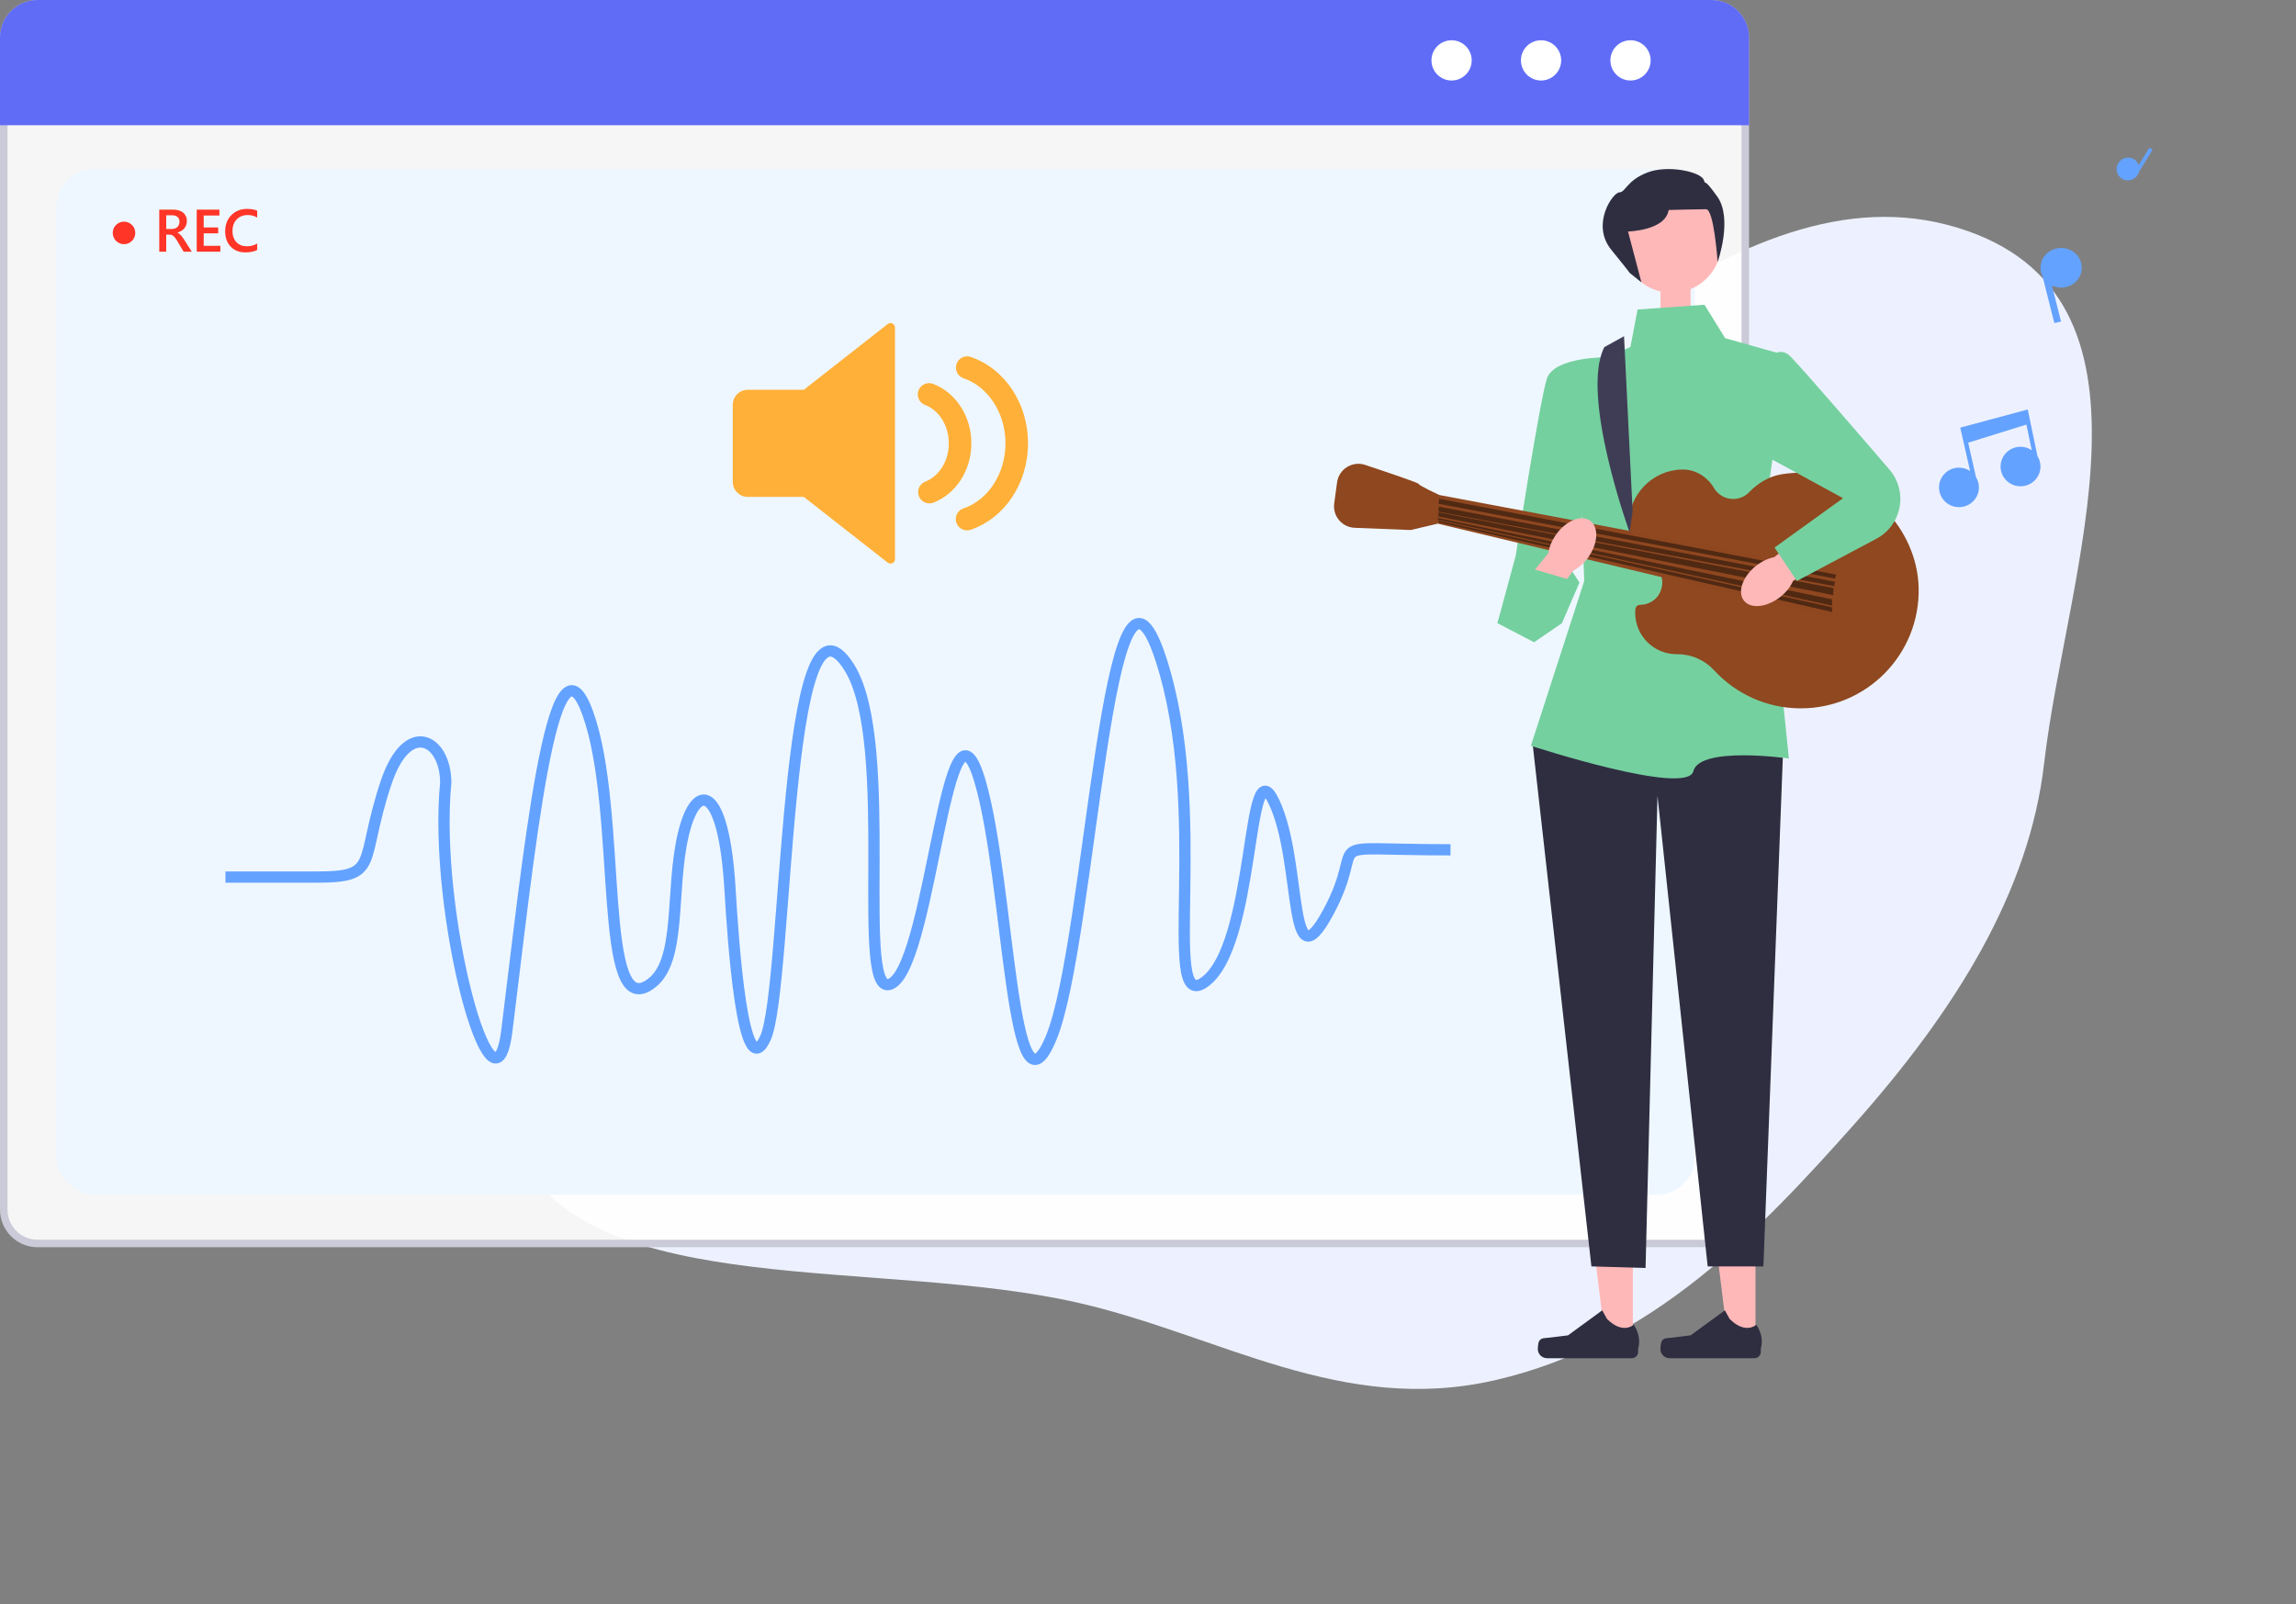 <svg fill="none" height="427" viewBox="0 0 611 427" width="611" xmlns="http://www.w3.org/2000/svg"><rect x="0" y="0" width="611" height="427" fill="#808080" stroke="none"/><path clip-rule="evenodd" d="m138.267 307.48c-19.581-39.238 24.998-89.073 67.352-124.062 35.051-28.956 88.939-24.789 134.152-42.401 64.336-25.062 121.185-98.658 181.124-80.412 58.572 17.829 28.969 91.421 23.08 142.572-3.952 34.328-23.633 65.841-50.56 96.121-25.295 28.443-53.766 58.458-95.452 68.068-40.792 9.404-73.214-11.859-110.786-20.523-52.501-12.107-129.486-.441-148.91-39.363z" fill="#edf1ff" fill-rule="evenodd"/><path d="m1 10c0-4.971 4.029-9 9-9h445.451c4.971 0 9 4.029 9 9v312c0 4.971-4.029 9-9 9h-445.451c-4.971 0-9-4.029-9-9z" fill="#fff" fill-opacity=".922" stroke="#cacad8" stroke-width="2"/><rect fill="#eef7ff" height="273" rx="10" width="436" x="15" y="45"/><path clip-rule="evenodd" d="m213.906 132.271h-14.906c-2.209 0-4-1.791-4-4v-20.522c0-2.21 1.791-4 4-4h14.914l22.316-17.491c.787-.617 1.94-.056 1.94.944v61.621c0 1.001-1.153 1.562-1.94.945z" fill="#ffb038" fill-rule="evenodd"/><path d="m247.332 130.994c4.749-1.846 8.163-6.963 8.163-12.986 0-6.063-3.46-11.208-8.258-13.022" stroke="#ffb038" stroke-linecap="round" stroke-width="6"/><path d="m257.35 138.179c7.647-2.584 13.224-10.636 13.224-20.169 0-9.515-5.557-17.555-13.183-20.154" stroke="#ffb038" stroke-linecap="round" stroke-width="6"/><path d="m386 226.211c-37.41 0-21.547-3.749-32.505 16.57s-6.833-12.924-14.391-29.179c-7.557-16.256-4.649 38.794-18.909 48.064-11.289 7.338 1.907-45.765-11.289-86.297-14.05-43.151-18.597 75.316-29.177 100.895-10.581 25.578-11.13-41.111-18.814-67.906-8.794-30.672-12.847 46.614-23.428 53.308-10.581 6.693 1.305-63.511-11.461-83.98-17.397-27.893-16.268 85.191-22.314 98.578s-8.643-26.181-9.454-39.737c-1.661-27.73-9.08-28.958-12.481-14.137s-.378 33.092-8.32 39.276c-14.737 11.474-7.572-45.458-17.018-71.754-9.447-26.295-15.884 39.078-21.557 84.441-3.488 27.893-19.663-31.174-16.263-65.995 0-11.475-10.135-17.212-15.884 0-7.185 21.514-1.512 25.112-18.531 25.112-13.615 0-21.809 0-24.204 0" stroke="#64a2ff" stroke-width="3"/><path clip-rule="evenodd" d="m0 10c0-5.523 4.477-10 10-10h445.451c5.523 0 10 4.477 10 10v23.331h-465.451z" fill="#606cf6" fill-rule="evenodd"/><path clip-rule="evenodd" d="m410.097 10.714c2.958 0 5.357 2.399 5.357 5.357 0 2.959-2.399 5.357-5.357 5.357s-5.357-2.397-5.357-5.357c0-2.958 2.399-5.357 5.357-5.357z" fill="#fff" fill-rule="evenodd"/><path clip-rule="evenodd" d="m386.288 10.714c2.959 0 5.357 2.399 5.357 5.357 0 2.959-2.398 5.357-5.357 5.357-2.958 0-5.356-2.397-5.356-5.357 0-2.958 2.398-5.357 5.356-5.357z" fill="#fff" fill-rule="evenodd"/><path clip-rule="evenodd" d="m433.905 10.714c2.958 0 5.357 2.399 5.357 5.357 0 2.959-2.399 5.357-5.357 5.357s-5.357-2.397-5.357-5.357c0-2.958 2.399-5.357 5.357-5.357z" fill="#fff" fill-rule="evenodd"/><circle cx="33" cy="62" fill="#ff3527" r="3"/><path d="m51.039 67h-2.172l-1.789-3c-.161-.276-.32-.51-.476-.703-.151-.198-.307-.359-.469-.484-.156-.125-.328-.216-.516-.273s-.398-.086-.633-.086h-.75v4.547h-1.852v-11.203h3.688c.526 0 1.01.062 1.453.188s.828.315 1.156.57c.328.25.583.565.766.945.188.375.281.815.281 1.32 0 .396-.06.76-.18 1.094-.115.328-.281.622-.5.883-.214.255-.474.474-.781.656-.302.182-.643.323-1.023.422v.031c.203.115.38.242.531.383.151.135.294.276.43.422.135.146.268.312.399.5.135.182.284.396.445.641zm-6.805-9.695v3.641h1.547c.286 0 .549-.044.789-.133.245-.088.456-.216.633-.383s.315-.37.414-.609c.099-.24.148-.508.148-.805 0-.536-.169-.956-.508-1.258-.339-.302-.826-.453-1.461-.453zm14.406 9.695h-6.289v-11.203h6.039v1.578h-4.18v3.172h3.852v1.57h-3.852v3.312h4.43zm9.805-.469c-.844.438-1.893.656-3.148.656-1.625 0-2.927-.513-3.906-1.539-.979-1.026-1.469-2.372-1.469-4.039 0-1.792.549-3.24 1.648-4.344 1.104-1.104 2.497-1.656 4.18-1.656 1.083 0 1.982.154 2.695.461v1.844c-.755-.448-1.589-.672-2.5-.672-1.214 0-2.198.388-2.953 1.164-.75.776-1.125 1.813-1.125 3.109 0 1.234.352 2.219 1.055 2.953.703.729 1.628 1.094 2.773 1.094 1.057 0 1.974-.25 2.75-.75z" fill="#ff3527"/><path d="m467.159 357.177-7.284-.001-3.464-28.093h10.749z" fill="#ffb8b8"/><path d="m442.205 357.011c-.227.382-.347 1.615-.347 2.059 0 1.366 1.107 2.472 2.472 2.472h22.556c.932 0 1.687-.755 1.687-1.686v-.939s1.116-2.823-1.182-6.301c0 0-2.855 2.724-7.121-1.543l-1.258-2.279-9.108 6.66-5.047.622c-1.105.136-2.084-.021-2.652.935z" fill="#2f2e41"/><path d="m434.525 357.177-7.283-.001-3.465-28.093h10.75z" fill="#ffb8b8"/><path d="m409.571 357.012c-.227.382-.346 1.614-.346 2.058 0 1.366 1.106 2.472 2.472 2.472h22.556c.931 0 1.686-.755 1.686-1.686v-.939s1.116-2.822-1.181-6.301c0 0-2.856 2.724-7.122-1.543l-1.258-2.279-9.107 6.661-5.048.621c-1.105.136-2.084-.021-2.652.936z" fill="#2f2e41"/><path d="m467.784 180.926 6.781 17.376-5.297 138.799h-14.834l-13.35-125.237-3.178 125.661-14.41-.424-15.681-139.434 10.383-12.503z" fill="#2f2e41"/><path d="m441.878 75h8v10h-8z" fill="#ffb8b8"/><path d="m435.787 82.39 17.8-1.271 5.509 8.9 16.529 4.662-6.145 43.017 6.569 64.208s-23.734-3.391-25.429 3.39-43.229-6.781-43.229-6.781l14.198-43.864-1.272-34.329-3.814-19.919 17.376-8.053z" fill="#75d09f"/><path d="m427.734 95.104s-14.184-.212-16.098 5.721c-1.914 5.934-8.271 47.044-8.271 47.044l-4.874 18.012 21.827-10.808-4.662-7.193 15.257-29.254z" fill="#75d09f"/><path d="m436.412 161.007c2.345.003 4.525-1.349 5.437-3.51.69-1.634.625-3.202.109-4.546.166-.069.33-.141.5-.201-.249-.102-.492-.216-.735-.33-.845-1.684-2.464-2.906-4.393-3.203-2.39-2.56-3.859-5.99-3.874-9.765-.032-7.78 6.279-14.278 14.057-14.465.061-.001.122-.002.183-.003 3.483-.04 6.642 1.908 8.407 4.911 1.03 1.752 2.932 2.929 5.112 2.929 1.669 0 3.175-.69 4.251-1.8 2.344-2.418 5.28-4.217 8.603-4.769 2.182-.363 4.44-.5 6.751-.385 15.817.787 29.424 14.805 29.762 30.637.376 17.635-13.806 32.048-31.355 32.048-9.131 0-17.347-3.905-23.076-10.134-2.544-2.766-6.109-4.315-9.866-4.276-.038 0-.077 0-.115 0-6.086 0-11.019-4.933-11.019-11.019 0-.337.017-.671.048-1 .059-.615.594-1.12 1.213-1.119z" fill="#8f481f"/><path d="m488.551 151.683-105.529-19.919-.424 7.629 104.682 25.005z" fill="#8f471f"/><path d="m384.293 133.035-1.271-1.271s-5.51-2.543-5.51-2.967c0-.265-8.135-3.021-14.222-5.045-3.4-1.131-6.99 1.106-7.474 4.656l-.763 5.594c-.456 3.344 2.068 6.355 5.441 6.49l14.899.596 7.205-1.695z" fill="#8f471f"/><g fill="#502913"><path d="m488.339 154.014.251-1.056-105.596-20.187-.184 1.324z"/><path d="m488.097 156.019.242-1.157-105.46-20.002-.069 1.354z"/><path d="m487.856 158.422.06-1.865-105.119-20.175.013 1.103z"/><path d="m487.574 161.212-.082-1.688-104.849-21.621-.09.413z"/><path d="m487.572 162.904-.08-1.261-104.691-23.041-.094.413z"/></g><path d="m426.933 92.402 5.251-2.908 2.278 46.508-.794 5.721s-13.257-36.554-6.735-49.321z" fill="#3f3d56"/><path d="m444.898 77.94c7.256 0 13.139-5.882 13.139-13.138s-5.883-13.138-13.139-13.138-13.138 5.882-13.138 13.138 5.882 13.138 13.138 13.138z" fill="#ffb8b8"/><path d="m433.667 72.642 3.141 2.507-3.565-13.527s9.96-.212 10.807-5.721c0 0 7.841-.212 9.96-.212s3.075 14.022 3.075 14.022 4.13-11.479-.108-17.412-2.755-2.331-3.603-4.45c-.847-2.119-9.535-4.068-15.045-1.907s-5.721 5.241-7.417 5.269c-1.695.028-7.628 8.505-2.119 15.286 5.51 6.781 4.874 6.145 4.874 6.145z" fill="#2f2e41"/><path d="m473.806 158.858c1.557-1.243 2.704-2.734 3.351-4.208l15.583-10.9-5.404-7.263-15.225 11.839c-1.581.303-3.29 1.091-4.847 2.334-3.557 2.838-4.977 6.975-3.171 9.238 1.807 2.264 6.155 1.798 9.713-1.04z" fill="#ffb8b8"/><path d="m414.107 142.278c-1.156 1.623-1.849 3.372-2.065 4.967l-11.984 14.765 7.192 5.497 11.382-15.569c1.437-.727 2.863-1.954 4.018-3.577 2.64-3.707 2.867-8.074.508-9.754s-6.412-.036-9.051 3.671z" fill="#ffb8b8"/><path d="m468.844 97.435s3.814-6.357 7.629-2.543c3.018 3.018 19.57 22.224 26.348 30.109 1.869 2.175 2.895 4.945 2.895 7.813 0 4.435-2.449 8.508-6.366 10.588l-21.182 11.248-5.933-8.901 18.223-13.138-27.971-15.257z" fill="#75d09f"/><path d="m401.865 156.019-3.374 9.862 9.748 5.086 7.417-5.086 4.662-10.807-13.774-4.027" fill="#75d09f"/><path d="m539.614 109-17.96 4.831 2.613 11.54c-.845-.562-1.861-.89-2.956-.89-2.933 0-5.311 2.355-5.311 5.259 0 2.905 2.378 5.26 5.311 5.26 2.934 0 5.312-2.355 5.312-5.26 0-1.009-.292-1.949-.79-2.75l-2.072-9.149 15.494-4.824 1.417 6.816c-.851-.573-1.877-.909-2.983-.909-2.934 0-5.312 2.355-5.312 5.26 0 2.904 2.378 5.259 5.312 5.259 2.933 0 5.311-2.355 5.311-5.259 0-1.021-.298-1.97-.806-2.776z" fill="#64a2ff"/><path d="m548.5 66c-3.038 0-5.5 2.363-5.5 5.278 0 .824.202 1.601.553 2.296l3.139 12.426 1.782-.414-2.421-9.586c.738.353 1.567.556 2.447.556 3.038 0 5.5-2.363 5.5-5.278 0-2.915-2.462-5.278-5.5-5.278z" fill="#64a2ff"/><path d="m569.227 45.732 3.616-5.895-.861-.522-2.829 4.611c-.144-.404-.375-.783-.697-1.105-1.179-1.179-3.102-1.168-4.296.025-1.193 1.193-1.204 3.116-.025 4.295 1.179 1.179 3.102 1.168 4.295-.025.399-.398.662-.878.797-1.384z" fill="#64a2ff"/></svg>
